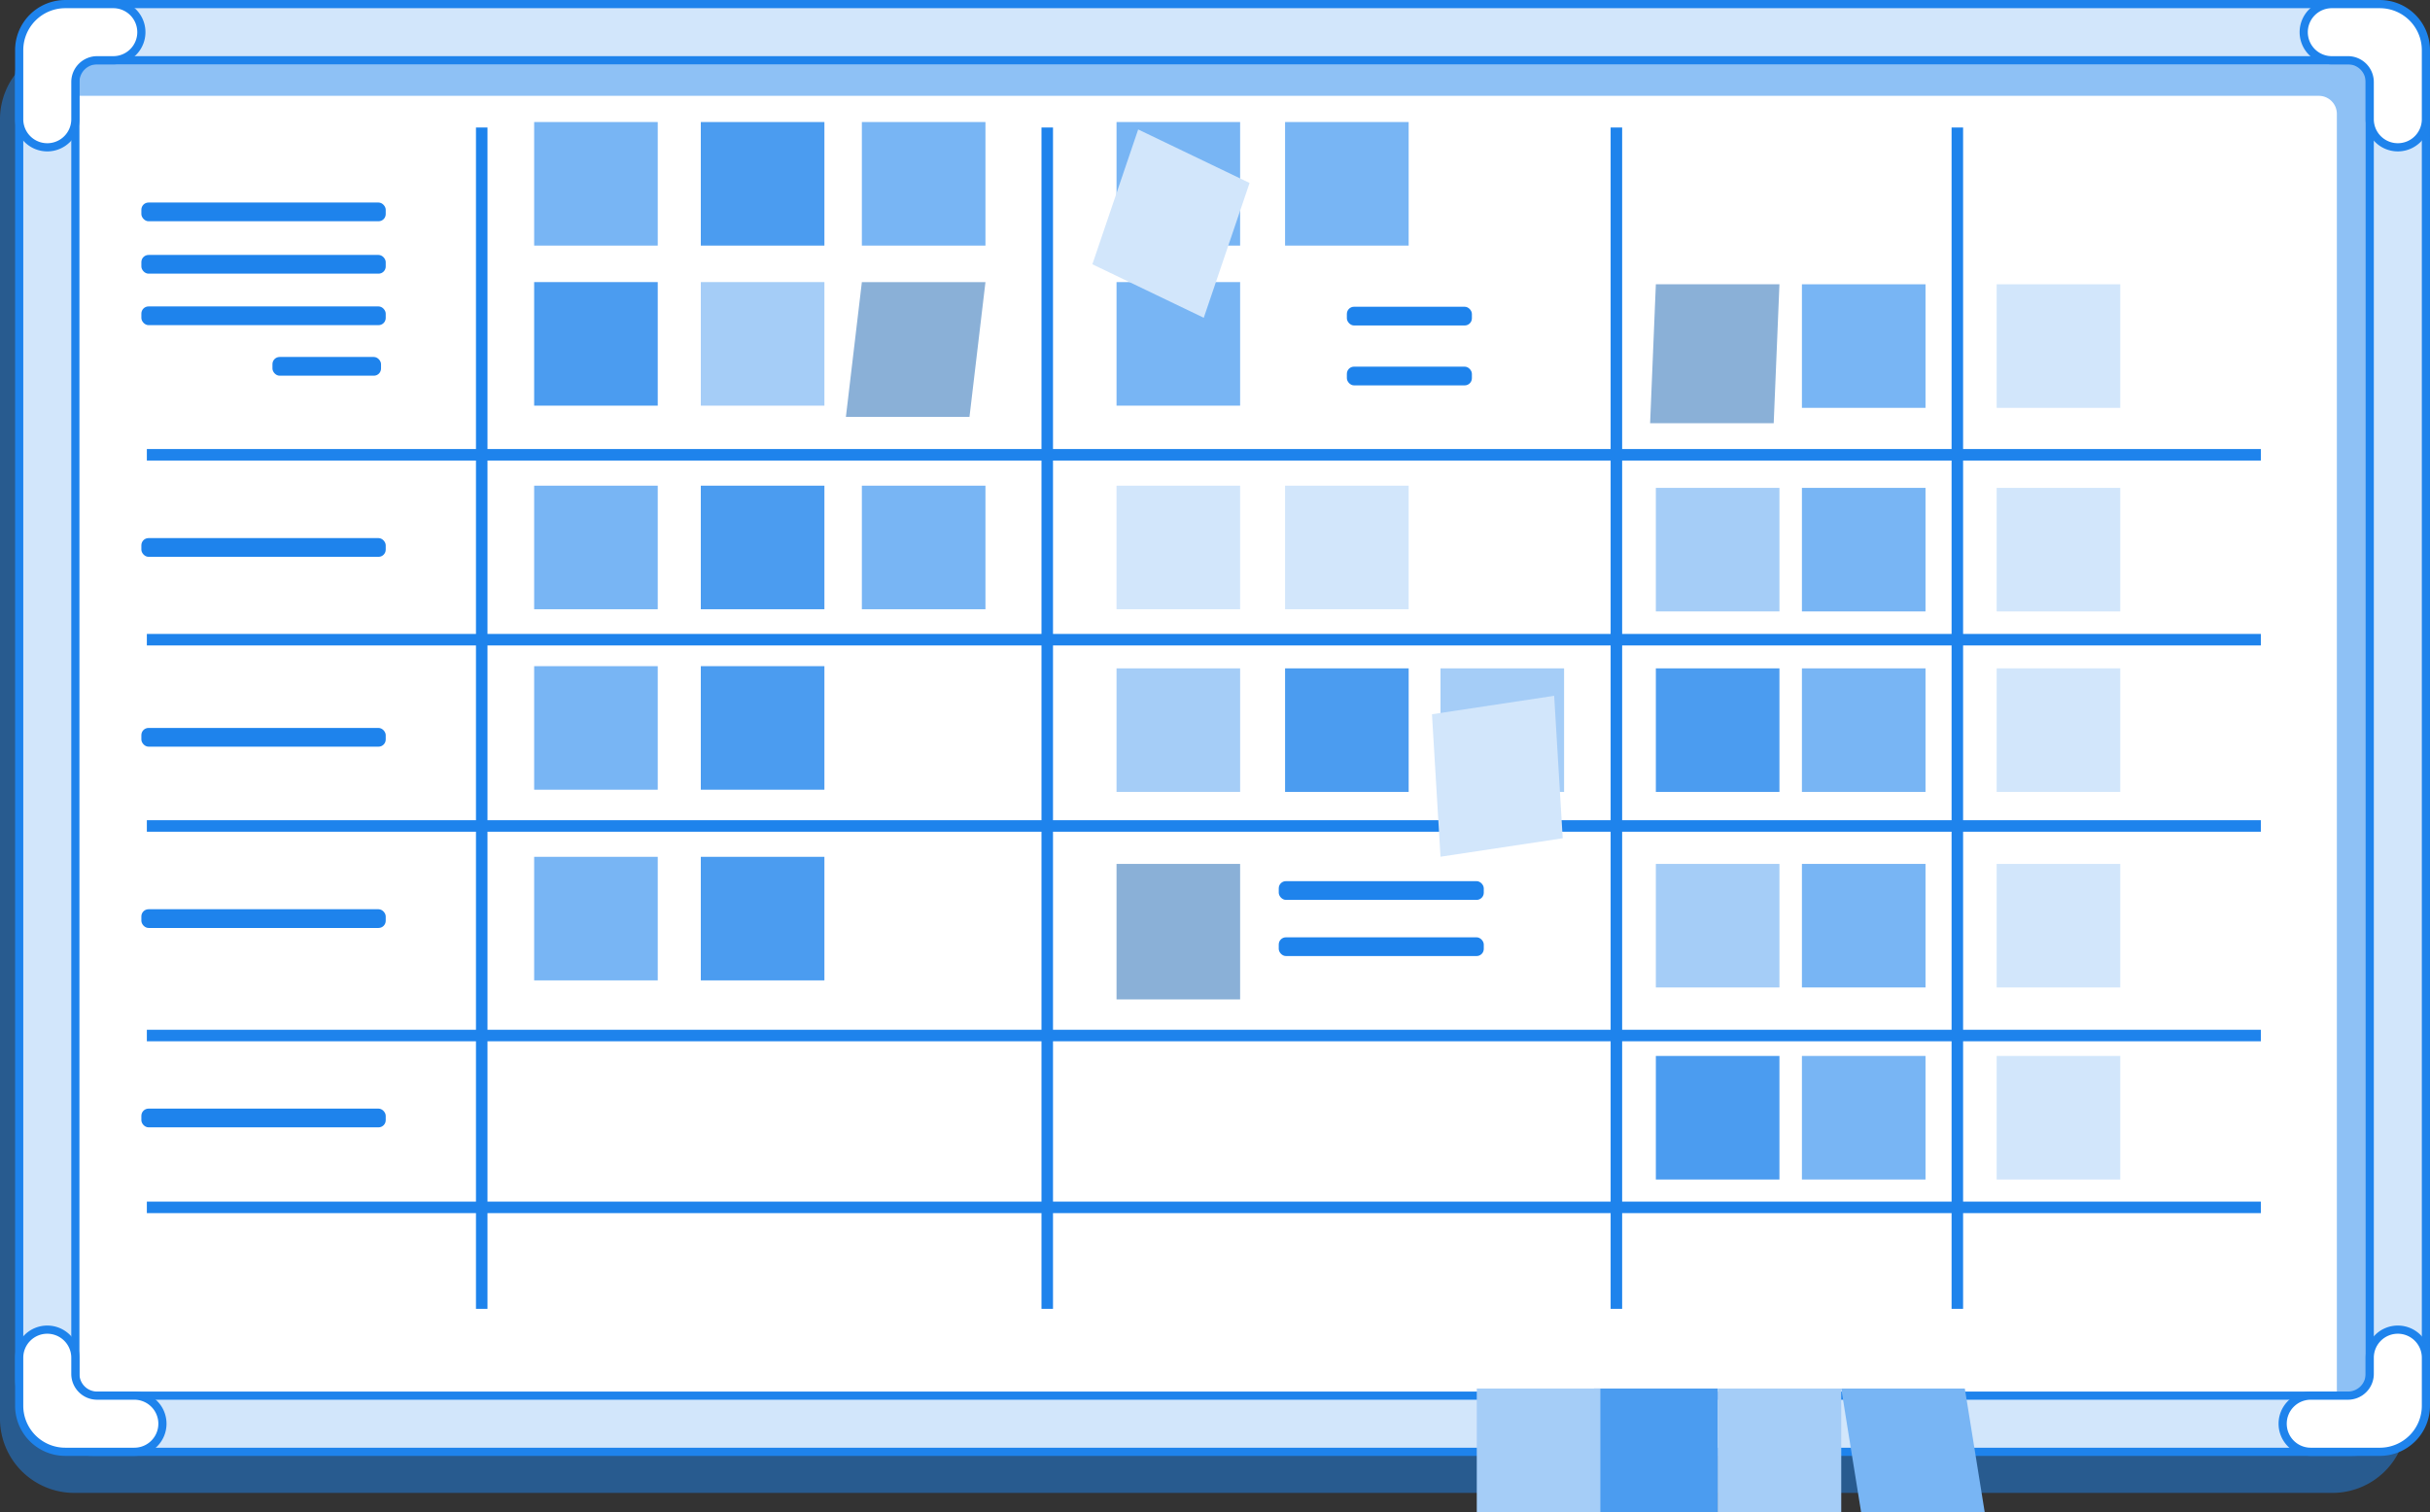 <?xml version="1.0" encoding="UTF-8"?> <svg xmlns="http://www.w3.org/2000/svg" width="578.215" height="359.897" viewBox="0 0 578.215 359.897"><rect x="0" y="0" width="578.215" height="359.897" fill="#333333" stroke="none"/><defs><style>.a,.i{opacity:0.5;}.b{fill:#1e83ec;}.c,.e{fill:#fff;}.d,.j{fill:#d2e6fb;}.d,.e{stroke:#1e83ec;stroke-miterlimit:10;stroke-width:1.945px;}.d{stroke-linecap:round;}.f{fill:#78b5f4;}.g{fill:#4b9cf0;}.h{fill:#a5cdf7;}.i{fill:#1662b1;}</style></defs><g transform="translate(-719 -2160.027)"><g transform="translate(719 2161)"><g class="a" transform="translate(0 9.78)"><path class="b" d="M627.38,1228.99H90a17.671,17.671,0,0,1-17.651-17.651V902.062A17.671,17.671,0,0,1,90,884.411H627.38a17.67,17.67,0,0,1,17.65,17.651v309.277A17.67,17.67,0,0,1,627.38,1228.99ZM90,897.778a4.289,4.289,0,0,0-4.283,4.284v309.277A4.288,4.288,0,0,0,90,1215.622H627.38a4.288,4.288,0,0,0,4.283-4.283V902.062a4.288,4.288,0,0,0-4.283-4.283Z" transform="translate(-72.352 -884.411)"></path></g><rect class="c" width="559.312" height="331.203" transform="translate(10.272 9.895)"></rect><g class="a" transform="translate(10.273 9.895)"><path class="b" d="M628.761,884.5H80.351v15.061a4.287,4.287,0,0,1,4.12-3.117h537.38a4.29,4.29,0,0,1,4.277,4.289v309.27a4.291,4.291,0,0,1-4.277,4.291H84.471a4.3,4.3,0,0,1-4.12-3.129v4.537h558.19a17.164,17.164,0,0,0,.953-5.7V900.736A17.661,17.661,0,0,0,628.761,884.5Z" transform="translate(-80.351 -884.501)"></path></g><g transform="translate(4.564)"><path class="d" d="M630.934,1221.375l-537.378,0a17.669,17.669,0,0,1-17.65-17.65V894.446a17.67,17.67,0,0,1,17.65-17.65H630.934a17.67,17.67,0,0,1,17.65,17.65v309.278A17.67,17.67,0,0,1,630.934,1221.375ZM93.556,890.163a4.288,4.288,0,0,0-4.282,4.283v309.278a4.288,4.288,0,0,0,4.282,4.283H630.934a4.287,4.287,0,0,0,4.282-4.283V894.446a4.288,4.288,0,0,0-4.282-4.283Z" transform="translate(-75.906 -876.796)"></path></g><path class="e" d="M104.981,883.479h0a6.683,6.683,0,0,1-6.683,6.683H94.454a5.181,5.181,0,0,0-5.179,5.181V904.2a6.684,6.684,0,0,1-6.685,6.685h0a6.684,6.684,0,0,1-6.683-6.685V887.757A10.961,10.961,0,0,1,86.867,876.8H98.3A6.683,6.683,0,0,1,104.981,883.479Z" transform="translate(-71.342 -876.796)"></path><path class="e" d="M82.589,1122.463h0a6.684,6.684,0,0,1,6.685,6.683v3.843a5.18,5.18,0,0,0,5.179,5.181h8.856a6.683,6.683,0,0,1,6.683,6.683h0a6.683,6.683,0,0,1-6.683,6.683H86.867a10.961,10.961,0,0,1-10.961-10.961v-11.429A6.683,6.683,0,0,1,82.589,1122.463Z" transform="translate(-71.342 -806.959)"></path><path class="e" d="M499.182,883.479h0a6.683,6.683,0,0,0,6.683,6.683h3.844a5.181,5.181,0,0,1,5.179,5.181V904.2a6.684,6.684,0,0,0,6.685,6.683h0a6.683,6.683,0,0,0,6.683-6.683V887.757A10.961,10.961,0,0,0,517.3,876.8h-11.43A6.683,6.683,0,0,0,499.182,883.479Z" transform="translate(48.985 -876.796)"></path><path class="e" d="M522.683,1122.463h0a6.684,6.684,0,0,0-6.685,6.683v3.844a5.18,5.18,0,0,1-5.179,5.18h-8.856a6.683,6.683,0,0,0-6.683,6.683h0a6.685,6.685,0,0,0,6.683,6.685h16.443a10.962,10.962,0,0,0,10.961-10.963v-11.429A6.683,6.683,0,0,0,522.683,1122.463Z" transform="translate(47.876 -806.959)"></path><rect class="b" width="2.739" height="281.176" transform="translate(113.255 29.375)"></rect><rect class="b" width="2.739" height="281.176" transform="translate(247.822 29.375)"></rect><rect class="b" width="503.022" height="2.739" transform="translate(34.943 105.905)"></rect><rect class="b" width="503.021" height="2.739" transform="translate(34.943 149.915)"></rect><rect class="b" width="503.021" height="2.739" transform="translate(34.943 194.251)"></rect><rect class="b" width="503.021" height="2.739" transform="translate(34.943 244.129)"></rect><rect class="b" width="503.021" height="2.739" transform="translate(34.943 285.031)"></rect><rect class="b" width="2.739" height="281.176" transform="translate(383.249 29.375)"></rect><rect class="b" width="2.739" height="281.176" transform="translate(464.377 29.375)"></rect><rect class="f" width="29.409" height="29.409" transform="translate(127.101 28.072)"></rect><rect class="g" width="29.409" height="29.409" transform="translate(166.758 28.072)"></rect><rect class="f" width="29.409" height="29.409" transform="translate(205.078 28.072)"></rect><rect class="g" width="29.409" height="29.409" transform="translate(127.101 66.169)"></rect><rect class="h" width="29.409" height="29.409" transform="translate(166.758 66.169)"></rect><path class="i" d="M258.486,960.4H229.078l3.8-32.076h29.409Z" transform="translate(-27.799 -862.15)"></path><rect class="f" width="29.409" height="29.409" transform="translate(265.678 28.072)"></rect><rect class="f" width="29.409" height="29.409" transform="translate(305.781 28.072)"></rect><rect class="f" width="29.409" height="29.409" transform="translate(265.678 66.169)"></rect><rect class="j" width="29.409" height="29.409" transform="translate(265.678 114.627)"></rect><rect class="j" width="29.409" height="29.409" transform="translate(305.781 114.627)"></rect><rect class="f" width="29.409" height="29.409" transform="translate(127.101 114.627)"></rect><rect class="g" width="29.409" height="29.409" transform="translate(166.758 114.627)"></rect><rect class="f" width="29.409" height="29.409" transform="translate(127.101 157.584)"></rect><rect class="i" width="29.409" height="32.252" transform="translate(265.678 204.652)"></rect><rect class="g" width="29.409" height="29.409" transform="translate(166.758 157.584)"></rect><rect class="f" width="29.409" height="29.409" transform="translate(127.101 202.964)"></rect><rect class="g" width="29.409" height="29.409" transform="translate(166.758 202.964)"></rect><rect class="c" width="29.409" height="29.409" transform="translate(170.546 248.191)"></rect><rect class="c" width="29.409" height="29.409" transform="translate(210.203 248.191)"></rect><path class="j" d="M301.251,944.857l-26.507-12.737,10.9-32.09,26.507,12.737Z" transform="translate(-14.817 -870.192)"></path><path class="i" d="M407.49,961.8H378.082l1.366-33.076h29.409Z" transform="translate(14.56 -862.034)"></path><rect class="h" width="29.409" height="29.409" transform="translate(394.007 115.149)"></rect><rect class="g" width="29.409" height="29.409" transform="translate(394.007 158.107)"></rect><rect class="h" width="29.409" height="29.409" transform="translate(342.765 158.107)"></rect><rect class="g" width="29.409" height="29.409" transform="translate(305.781 158.107)"></rect><rect class="h" width="29.409" height="29.409" transform="translate(265.678 158.106)"></rect><rect class="h" width="29.409" height="29.409" transform="translate(394.007 204.652)"></rect><rect class="g" width="29.409" height="29.409" transform="translate(394.007 250.36)"></rect><rect class="g" width="29.409" height="29.409" transform="translate(379.303 329.516)"></rect><rect class="h" width="29.409" height="29.409" transform="translate(408.711 329.516)"></rect><path class="f" d="M447.628,1162.782H418.219l-4.725-29.409H442.9Z" transform="translate(24.626 -803.857)"></path><rect class="h" width="29.408" height="29.409" transform="translate(351.398 329.516)"></rect><rect class="f" width="29.409" height="29.409" transform="translate(428.763 66.691)"></rect><rect class="f" width="29.409" height="29.409" transform="translate(428.763 115.149)"></rect><rect class="f" width="29.409" height="29.409" transform="translate(428.763 158.107)"></rect><rect class="f" width="29.409" height="29.409" transform="translate(428.763 204.652)"></rect><rect class="f" width="29.409" height="29.409" transform="translate(428.763 250.36)"></rect><rect class="j" width="29.409" height="29.409" transform="translate(475.104 66.691)"></rect><rect class="j" width="29.409" height="29.409" transform="translate(475.104 115.149)"></rect><rect class="j" width="29.409" height="29.409" transform="translate(475.104 158.107)"></rect><rect class="j" width="29.409" height="29.409" transform="translate(475.104 204.652)"></rect><rect class="j" width="29.409" height="29.409" transform="translate(475.104 250.36)"></rect><rect class="f" width="29.409" height="29.409" transform="translate(205.078 114.627)"></rect><rect class="b" width="58.142" height="4.456" rx="1.708" transform="translate(33.639 71.962)"></rect><rect class="b" width="58.142" height="4.456" rx="1.708" transform="translate(33.639 127.103)"></rect><rect class="b" width="58.142" height="4.456" rx="1.708" transform="translate(33.639 172.289)"></rect><rect class="b" width="58.142" height="4.456" rx="1.708" transform="translate(33.639 215.441)"></rect><path class="j" d="M368.776,1038.9l-29.079,4.392-2.033-33.908,29.079-4.392Z" transform="translate(3.07 -840.353)"></path><rect class="b" width="58.142" height="4.456" rx="1.708" transform="translate(33.639 262.896)"></rect><rect class="b" width="48.785" height="4.456" rx="1.708" transform="translate(304.277 208.757)"></rect><rect class="b" width="48.785" height="4.456" rx="1.708" transform="translate(304.277 222.125)"></rect><rect class="b" width="25.837" height="4.456" rx="1.708" transform="translate(64.83 83.993)"></rect><rect class="b" width="29.75" height="4.456" rx="1.708" transform="translate(320.485 86.297)"></rect><rect class="b" width="29.75" height="4.456" rx="1.708" transform="translate(320.485 72.038)"></rect><rect class="b" width="58.142" height="4.456" rx="1.708" transform="translate(33.639 59.708)"></rect><rect class="b" width="58.142" height="4.456" rx="1.708" transform="translate(33.639 47.232)"></rect></g></g></svg> 